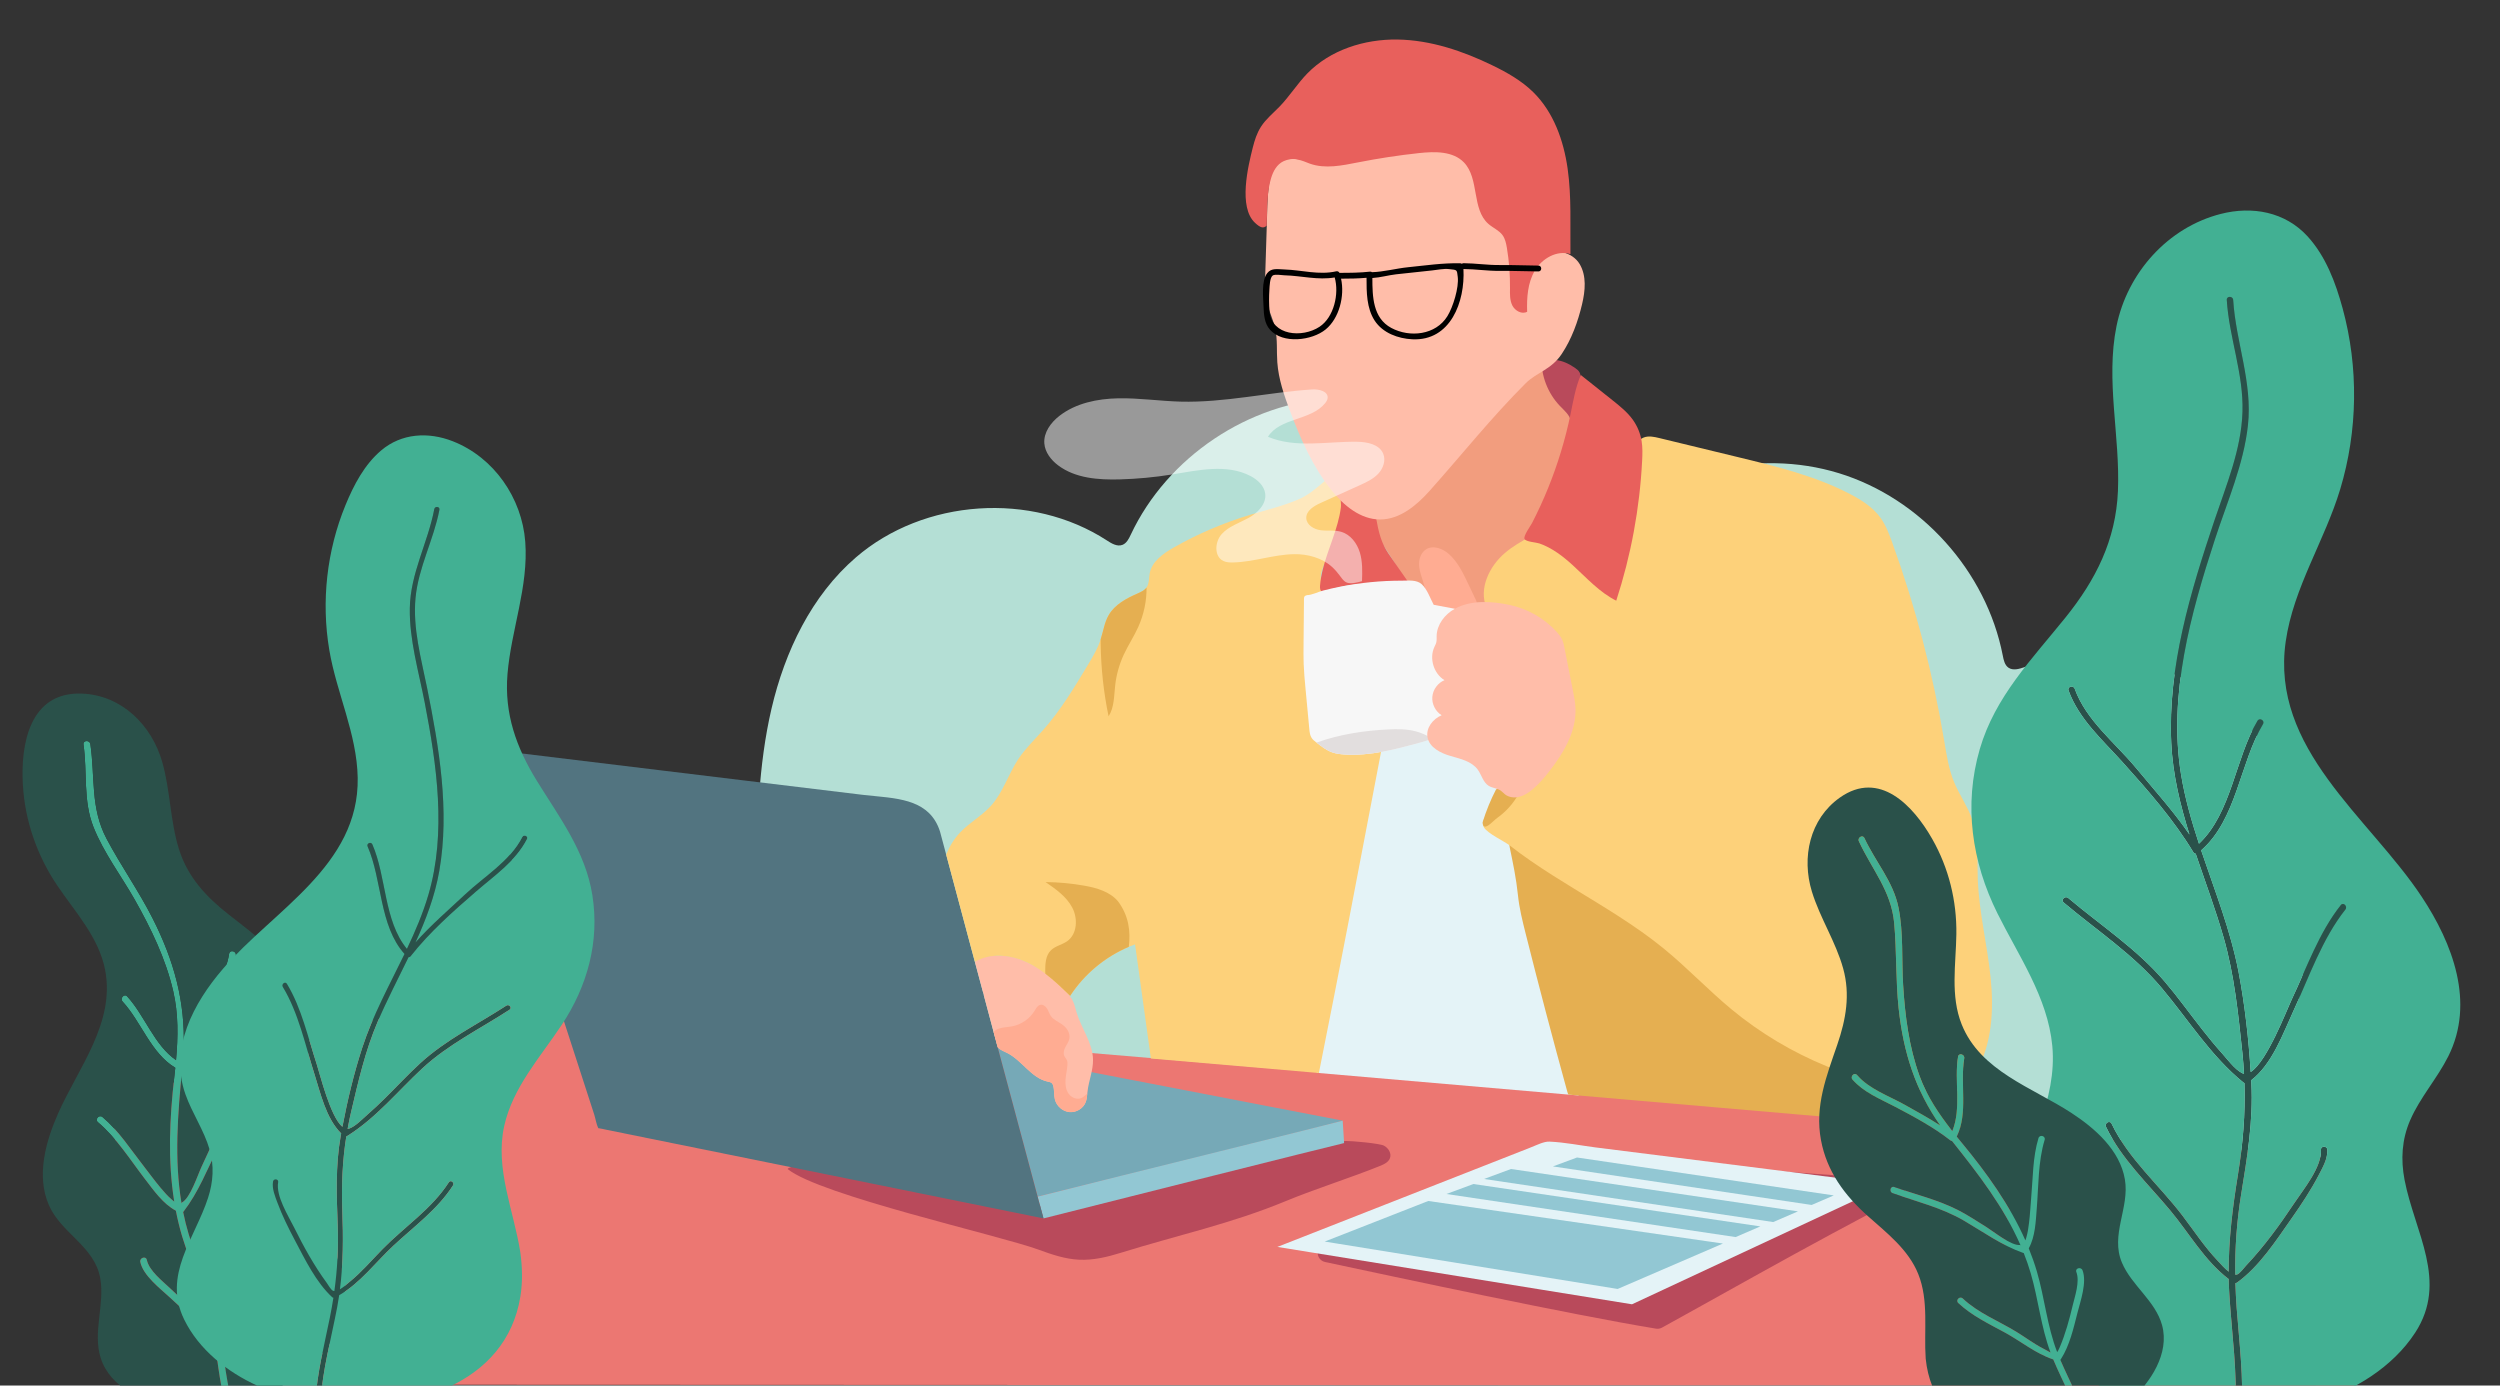 <?xml version="1.0" encoding="UTF-8"?> <!-- Generator: Adobe Illustrator 24.0.0, SVG Export Plug-In . SVG Version: 6.00 Build 0) --> <svg xmlns="http://www.w3.org/2000/svg" xmlns:xlink="http://www.w3.org/1999/xlink" x="0px" y="0px" viewBox="0 0 532.768 295.263" style="enable-background:new 0 0 532.768 295.263;" xml:space="preserve"><rect x="0" y="0" width="532.768" height="295.263" fill="#333333" stroke="none"/> <style type="text/css"> .st0{display:none;} .st1{display:inline;fill:#FFFFFF;} .st2{display:inline;fill:#B3D6FF;} .st3{fill:#B4DFD5;} .st4{fill:#EC7772;} .st5{fill:#76A9B7;} .st6{fill:#B94A5B;} .st7{fill:#92C7D3;} .st8{fill:#527480;} .st9{fill:#E4F3F7;} .st10{fill:#FFBDA9;} .st11{fill:#FFAC92;} .st12{fill:#E5AF51;} .st13{fill:#F29D7E;} .st14{fill:#FDD17A;} .st15{fill:#E8605C;} .st16{fill:#F7F7F7;} .st17{fill:#E2DEDE;} .st18{fill:none;} .st19{opacity:0.5;fill:#FFFFFF;} .st20{clip-path:url(#SVGID_2_);} .st21{fill:#2A514A;} .st22{fill:#42B093;} .st23{clip-path:url(#SVGID_4_);} </style> <g id="BACKGROUND" class="st0"> <rect x="-217.231" y="-204.735" class="st1" width="750" height="500"></rect> </g> <g id="Layer_4" class="st0"> <rect x="-238.327" y="-229.665" class="st2" width="793.083" height="559.312"></rect> </g> <g id="OBJECTS"> <g> <g> <path class="st3" d="M330.442,109.453c-9.399-15.686-27.805-25.516-46.069-24.604c-18.264,0.912-35.599,12.528-43.388,29.072 c-0.415,0.881-0.89,1.858-1.802,2.201c-1.113,0.419-2.299-0.3-3.296-0.949c-16.075-10.453-38.987-8.9-53.505,3.626 c-9.456,8.159-15.115,20.015-17.957,32.176c-2.841,12.162-3.101,24.757-3.347,37.244c-6.667-3.368-15.151-2.8-21.309,1.428 c-6.158,4.228-12.246,20.339-11.499,27.772c60.25,13.283,180.262,18.909,182.95,17.916c2.95-1.089,26.013-44.862,28.94-67.515 c1.16-8.98,2.323-18.048,1.488-27.064c-0.835-9.016-3.849-18.104-10.053-24.699C332.908,111.169,330.442,109.453,330.442,109.453 z"></path> <path class="st3" d="M341.201,113.355c12.971-12.89,33.231-17.887,50.708-12.507c17.477,5.38,31.42,20.905,34.897,38.858 c0.185,0.956,0.406,2.02,1.204,2.577c0.976,0.68,2.302,0.275,3.428-0.108c18.154-6.174,39.978,0.971,50.966,16.685 c7.157,10.235,9.723,23.119,9.484,35.606c-0.239,12.487-3.088,24.759-5.923,36.922c7.291-1.624,15.374,1.016,20.302,6.629 c4.928,5.613,6.863,22.728,4.309,29.747c-61.666-1.957-179.37-26.045-181.731-27.669c-2.592-1.782-14.17-49.885-11.43-72.561 c1.086-8.989,2.191-18.065,5.22-26.598c3.029-8.533,8.187-16.6,15.824-21.464C338.389,114.412,341.201,113.355,341.201,113.355z"></path> </g> <polygon class="st4" points="94.645,212.736 501.678,247.185 501.678,295.263 25.816,295.069 24.248,234.652 "></polygon> <g> <g> <g> <path class="st5" d="M232.422,228.449l-0.338,1.725c-0.099,0.505-0.197,1.021-0.258,1.521 c-0.034,0.254-0.063,0.512-0.093,0.775c-0.123,1.095-0.249,2.226-0.749,2.886c-0.346,0.457-0.759,0.67-1.299,0.67 c-1.028,0-2.242-0.796-2.768-1.823c-0.384-0.735-0.574-1.626-0.582-2.724l-0.011-1.403l-1.361-0.339 c-1.962-0.489-3.559-1.373-4.881-2.703l-0.451-0.46c-0.95-0.972-1.932-1.977-3.3-2.758c-0.177-0.101-0.352-0.194-0.525-0.286 c-0.186-0.099-0.368-0.195-0.543-0.3l-3.13-1.859c2.581,9.635,5.162,19.27,7.735,28.905c0.424,1.577,0.844,3.158,1.267,4.737 c0,0,63.964-15.744,65.004-16.19l0.003-0.001L232.422,228.449z"></path> <path class="st6" d="M221.292,266.301c2.808,1.032,5.686,2.013,8.674,2.154c3.008,0.142,5.991-0.574,8.866-1.469 c12.175-3.787,23.481-6.177,35.235-11.048c6.262-2.595,13.839-4.957,20.119-7.507c0.829-0.337,1.724-0.79,2.03-1.632 c0.366-1.008-0.334-2.155-1.286-2.651s-6.957-1.024-8.029-0.994c-8.633,0.246-12.268,2.5-20.701,4.364 c-9.593,2.121-19.146,4.424-28.651,6.909c-4.219,1.103-8.479,2.249-12.839,2.352c-5.116,0.121-10.099-1.175-15.076-2.171 c-3.198-0.64-39.454-8.392-41.798-5.488C174.67,254.71,213.055,263.274,221.292,266.301z"></path> <path class="st7" d="M286.437,243.598c-1.111,0.199-61.24,15.333-64.058,16.054c-0.29-1.078-0.955-3.56-1.245-4.638 c19.306-4.874,63.056-15.621,65.004-16.19C286.215,239.744,286.437,243.515,286.437,243.598z"></path> <path class="st8" d="M222.378,259.652c-13.943-2.835-27.886-5.662-41.829-8.488c-5.612-1.136-11.232-2.271-16.844-3.415 c-2.86-0.58-5.728-1.161-8.588-1.741c-3.697-0.746-7.394-1.5-11.091-2.246c-2.412-0.489-4.824-0.978-7.237-1.467 c-2.528-0.514-5.057-1.028-7.585-1.542c-0.506-0.1-1.028-0.24-1.534-0.307c-0.066-0.008-0.124-0.016-0.174-0.025 c-0.414-0.846-0.589-2.056-0.854-2.876c-1.277-3.938-2.553-7.875-3.83-11.813c-3.233-9.981-6.466-19.953-9.707-29.933 c-3.929-12.144-7.875-24.288-11.804-36.432c13.222,1.608,26.444,3.208,39.665,4.816c6.142,0.746,12.293,1.492,18.436,2.238 c8.19,0.995,16.372,1.981,24.562,2.976c1.252,0.149,2.561,0.257,3.88,0.398c1.616,0.166,3.233,0.365,4.758,0.746 c2.727,0.663,5.156,1.882,6.69,4.385c0.414,0.671,0.763,1.434,1.036,2.304c0.356,1.335,0.713,2.661,1.069,3.996 c0.1,0.381,0.199,0.754,0.298,1.136c1.981,7.411,3.971,14.813,5.944,22.216c0.597,2.222,1.194,4.435,1.782,6.648 c0.133,0.431,0.24,0.638,0.24,0.904c0.705,2.628,1.401,5.256,2.106,7.883c2.702,10.088,5.405,20.177,8.099,30.265 c0.522,1.94,1.036,3.888,1.558,5.828C221.74,257.29,222.055,258.467,222.378,259.652z"></path> </g> <g> <path class="st6" d="M404.843,255.302c-17.183,8.737-45.762,25.009-50.665,27.629c-0.396,0.212-0.839,0.287-1.281,0.214 c-18.427-3.028-55.224-10.943-70.486-14.197c-1.993-0.425-2.192-3.193-0.283-3.906c15.822-5.909,31.843-10.941,47.601-17.129 c1.558-0.613,3.051-1.393,4.244-1.335c2.768,0.12,50.702,3.293,70.116,4.88C406.137,251.625,406.674,254.371,404.843,255.302z"></path> <g> <g> <path class="st9" d="M402.548,252.407c-15.966,7.452-31.939,14.905-47.913,22.357c-2.288,1.061-4.568,2.13-6.847,3.191 c-22.697-3.672-45.393-7.344-68.082-11.017c-2.504-0.406-4.999-0.804-7.494-1.21c17.922-7.038,35.836-14.067,53.758-21.105 c1.558-0.613,3.05-1.393,4.244-1.335c3.258,0.141,6.574,0.821,9.798,1.235c12.592,1.583,25.184,3.175,37.775,4.758 C386.044,250.326,394.3,251.371,402.548,252.407z"></path> </g> <g> <g> <polygon class="st7" points="344.731,274.688 282.3,264.585 304.366,255.939 367.17,265.006 "></polygon> </g> <g> <polygon class="st7" points="369.874,263.629 308.244,254.449 313.987,252.323 375.146,261.354 "></polygon> </g> <g> <polygon class="st7" points="377.888,260.428 316.258,251.248 322.002,249.122 383.16,258.153 "></polygon> </g> <g> <polygon class="st7" points="386.075,256.786 330.933,248.573 336.072,246.671 390.792,254.751 "></polygon> </g> </g> </g> </g> </g> <g> <g> <g> <path class="st10" d="M232.93,225.812c0.045,2.307-0.914,4.505-1.176,6.794c-0.018,0.145-0.027,0.29-0.045,0.434 c-0.054,0.615-0.109,1.23-0.326,1.8c-0.507,1.366-2.009,2.289-3.465,2.153c-1.456-0.127-2.759-1.267-3.112-2.687 c-0.244-0.959-0.09-1.981-0.362-2.931c-0.054-0.19-0.136-0.38-0.271-0.525c-0.235-0.235-0.588-0.29-0.905-0.353 c-3.483-0.742-5.455-4.514-8.64-6.107c-0.579-0.29-1.212-0.516-1.71-0.932c-0.109-0.1-0.217-0.199-0.308-0.308 c-0.28-1.049-0.561-2.09-0.841-3.139c-0.009-0.036-0.018-0.081-0.036-0.118c-0.688-2.596-1.375-5.175-2.072-7.762 c0-0.271-0.109-0.479-0.235-0.905c-0.561-2.072-1.122-4.153-1.665-6.224c0.054-0.081,0.136-0.163,0.244-0.244 c2.054-1.466,6.451-1.267,8.622-0.57c3.664,1.176,6.993,3.528,9.762,6.215c0.941,0.923,1.828,1.936,2.352,3.157 c0.308,0.724,0.47,1.511,0.706,2.271C230.487,219.216,232.867,222.265,232.93,225.812z"></path> <path class="st11" d="M231.709,233.04c-0.054,0.615-0.109,1.23-0.326,1.8c-0.507,1.366-2.009,2.289-3.465,2.153 c-1.456-0.127-2.759-1.267-3.112-2.687c-0.244-0.959-0.09-1.981-0.362-2.931c-0.054-0.19-0.136-0.38-0.271-0.525 c-0.235-0.235-0.588-0.29-0.905-0.353c-3.483-0.742-5.455-4.514-8.64-6.107c-0.579-0.29-1.212-0.516-1.71-0.932 c-0.109-0.1-0.217-0.199-0.308-0.308c-0.28-1.049-0.561-2.09-0.841-3.139c-0.009-0.036-0.018-0.081-0.036-0.118 c0.326-0.317,0.733-0.561,1.221-0.715c0.887-0.29,1.846-0.29,2.768-0.461c1.972-0.389,3.754-1.638,4.786-3.356 c0.299-0.498,0.606-1.086,1.176-1.221c0.579-0.136,1.149,0.308,1.466,0.823c0.308,0.507,0.47,1.104,0.814,1.592 c0.606,0.841,1.656,1.221,2.488,1.837c0.941,0.679,1.656,1.818,1.438,2.958c-0.118,0.633-0.516,1.185-0.823,1.755 c-0.308,0.579-0.525,1.267-0.28,1.873c0.154,0.362,0.461,0.651,0.606,1.022c0.109,0.299,0.109,0.633,0.082,0.95 c-0.072,1.059-0.335,2.09-0.407,3.148c-0.072,1.059,0.063,2.18,0.697,3.031c0.633,0.85,1.864,1.312,2.795,0.814 C230.994,233.719,231.311,233.33,231.709,233.04z"></path> </g> <path class="st9" d="M280.601,228.625c1.194-6.93,2.407-13.86,3.61-20.79c0.552-3.203,1.113-6.396,1.665-9.599 c1.466-8.441,2.931-16.882,4.406-25.323c0.479-2.759,0.95-5.528,1.638-8.251c0.443-1.764,0.787-4.569,2.117-5.89 c0.199-0.199,0.425-0.389,0.66-0.543c3.32-2.388,9.825-1.927,13.417-1.909c0.669,0.009,1.357,0.018,1.99,0.235 c0.832,0.28,1.511,0.905,2.126,1.538c2.732,2.786,4.894,6.071,7.039,9.327c0.832,1.276,1.683,2.569,2.117,4.026 c0.461,1.52,0.452,3.121,0.688,4.686c0.09,0.615,0.226,1.23,0.389,1.837c0.163,0.66,0.362,1.321,0.561,1.981 c1.565,5.202,3.338,10.35,5.302,15.416c1.312,3.393,2.723,6.758,3.583,10.296c0.489,1.963,0.796,3.963,1.104,5.962 c1.131,7.274,2.271,14.548,3.402,21.831l-2.189-0.19h-0.009l-53.151-4.596L280.601,228.625z"></path> <path class="st12" d="M336.412,233.456l82.726,7.156c0.018,0,0.045-0.009,0.063-0.009c-0.66-3.99-0.588-8.097,0.19-12.069 c-5.419,0.371-9.653-4.27-13.941-7.6c-5.428-4.207-11.987-6.686-17.75-10.413c-6.441-4.18-11.806-9.87-18.23-14.086 c-5.066-3.32-10.703-5.654-15.995-8.604c-6.152-3.429-11.879-7.708-18.474-10.16c-2.379-0.878-4.885-1.52-7.419-1.375 c-1.746,0.09-3.954,0.543-5.121,1.674c-0.633,0.624-0.968,1.457-0.742,2.551c0.715,3.474,1.393,6.641,1.764,10.232 c0.28,2.777,0.959,5.483,1.638,8.188c2.814,11.2,5.754,22.364,8.821,33.492c0.072,0.28,0.163,0.57,0.271,0.832h0.009 L336.412,233.456z"></path> <path class="st6" d="M331.409,76.711c1.525,0.117,2.954,0.809,4.215,1.675c0.389,0.267,0.777,0.565,0.999,0.98 c0.237,0.443,0.256,0.967,0.26,1.47c0.017,1.851-0.095,3.735-0.724,5.476c-0.629,1.741-1.836,3.34-3.525,4.097 c-0.296,0.133-0.614,0.241-0.939,0.226c-0.529-0.023-0.99-0.363-1.373-0.729c-1.492-1.426-2.327-3.43-2.696-5.461 C326.991,80.935,326.506,76.334,331.409,76.711z"></path> <path class="st13" d="M302.933,128.701c1.329,1.838,3.29,3.147,5.235,4.315c1.944,1.168,4.616,1.436,6.393,0.028 c3.684-2.92,1.629-8.461,4.393-12.263c1.233-1.695,2.344-3.443,4.162-4.484c4.039-2.314,6.851-6.367,8.55-10.701 c1.698-4.334,2.396-8.984,3.081-13.588c0.114-0.764,0.227-1.551,0.045-2.302c-0.316-1.305-1.434-2.226-2.363-3.195 c-2.596-2.708-4.042-6.485-3.919-10.234c-1.746-0.354-3.363,0.921-4.682,2.12c-6.637,6.033-13.067,12.293-19.275,18.765 c-3.065,3.196-6.076,6.446-9.05,9.727c-2.695,2.973-3.642,4.816-1.274,8.394C297.136,119.672,299.848,124.434,302.933,128.701z "></path> <path class="st14" d="M299.833,131.252c-1.049,5.519-2.099,11.037-3.157,16.556c-0.66,3.474-1.321,6.948-1.981,10.422 c-0.353,1.837-0.697,3.673-1.049,5.501c-4.125,21.659-8.251,43.326-12.584,64.94l-0.461-0.045l-35.338-3.049 c-1.122-8.115-2.244-16.221-3.374-24.327c-0.452,0.163-0.896,0.335-1.33,0.525c-5.075,2.153-9.49,5.826-12.503,10.449 c-1.692-1.638-3.402-3.293-5.283-4.723c-1.113-0.832-2.271-1.601-3.528-2.226c-3.365-1.683-7.482-2.271-10.865-0.642 c-0.208,0.1-0.416,0.208-0.633,0.317c-0.036-0.127-0.063-0.244-0.1-0.371c-1.981-7.4-3.963-14.81-5.944-22.22 c-0.018-0.081-0.045-0.154-0.063-0.235c0.697-1.737,1.665-3.347,2.958-4.714c1.999-2.117,4.659-3.546,6.613-5.718 c2.56-2.859,3.673-6.722,5.799-9.925c1.502-2.271,3.501-4.162,5.301-6.206c3.755-4.243,6.686-9.128,9.599-13.987 c0.986-1.647,1.981-3.311,2.588-5.13c0.018-0.063,0.036-0.118,0.054-0.181c0.57-1.737,0.805-3.61,1.719-5.184 c1.312-2.253,3.764-3.565,6.152-4.605c0.706-0.317,1.457-0.642,1.9-1.267c0.009-0.009,0.009-0.018,0.018-0.027 c0.597-0.869,0.47-2.017,0.679-3.049c0.489-2.506,2.85-4.162,5.066-5.428c5.175-2.949,10.694-5.302,16.393-7.011 c3.474-1.031,7.021-1.882,10.35-3.32c3.329-1.429,5.392-4.261,8.296-5.844c3.755,5.338-0.19,14.068-2.633,19.144 c-0.525,1.104-1.077,2.262-1.031,3.492c0.136,3.185,4.071,4.75,7.256,4.605c3.184-0.154,6.523-1.194,9.472,0.009 c0.669,0.28,1.33,0.706,1.619,1.366C300.095,129.795,299.969,130.555,299.833,131.252z"></path> <path class="st15" d="M281.304,124.86c-0.039,0.494,0.033,1.128,0.507,1.275c0.26,0.081,0.537-0.032,0.788-0.136 c3.386-1.397,7.134-1.563,10.794-1.711c2.234-0.09,4.467-0.18,6.701-0.27c-1.127-1.616-2.254-3.233-3.381-4.849 c-0.6-0.861-1.202-1.725-1.681-2.659c-1.304-2.545-1.622-5.459-2.168-8.266c-0.075-0.388-0.16-0.785-0.376-1.116 c-0.23-0.351-0.587-0.594-0.935-0.828c-1.134-0.762-4.788-3.183-5.722-1.417c-0.325,0.615,0.014,2.424-0.076,3.186 c-0.135,1.143-0.385,2.27-0.686,3.38C283.858,115.926,281.673,120.179,281.304,124.86z"></path> <path class="st14" d="M354.652,202.225c4.951,4.056,9.362,8.734,14.288,12.821c12.262,10.174,27.69,16.477,43.568,17.798 c1.561,0.13,3.189,0.203,4.637-0.395c1.669-0.689,2.871-2.18,3.798-3.73c3.609-6.039,3.991-13.482,3.263-20.48 s-2.465-13.887-2.73-20.918c-0.162-4.296,0.21-8.724-1.215-12.78c-0.967-2.751-2.711-5.165-3.826-7.859 c-1.16-2.803-1.612-5.837-2.112-8.829c-2.406-14.407-6.13-28.593-11.109-42.325c-0.66-1.819-1.354-3.655-2.492-5.22 c-1.618-2.226-4.017-3.749-6.457-5.021c-7.422-3.869-15.65-5.875-23.785-7.846c-5.622-1.362-11.245-2.725-16.867-4.087 c-1.096-0.266-2.274-0.527-3.324-0.117c-1.24,0.484-1.95,1.755-2.619,2.905c-3.701,6.357-9.154,11.682-15.598,15.231 c-3.835,2.112-8.057,3.64-11.383,6.487s-5.596,7.593-3.917,11.637c1.157,2.787,3.847,4.559,6.036,6.636 c4.404,4.177,7.052,10.15,7.192,16.219c0.139,6.068-2.232,12.157-6.439,16.532c-1.651,1.717-8.875,4.629-7.356,7.389 c0.733,1.333,4.355,2.986,5.541,3.912c1.449,1.132,2.938,2.214,4.45,3.26c6.047,4.185,12.472,7.779,18.65,11.759 C348.226,197.383,351.539,199.675,354.652,202.225z"></path> <path class="st12" d="M318.86,168.144c-1.174,2.264-2.146,4.634-2.899,7.071c0.08,2.32,2.198-0.269,3.111-0.916 c1.853-1.314,3.409-3.045,4.517-5.028c0.273-0.489,0.519-1.1,0.238-1.584c-0.178-0.306-0.524-0.471-0.864-0.573 c-1.415-0.423-3.053,0.026-4.054,1.112"></path> <path class="st15" d="M335.19,120.474c2.945,2.692,5.673,5.752,9.242,7.536c3.147-9.652,5.009-19.722,5.521-29.861 c0.07-1.384,0.114-2.78-0.108-4.148c-0.261-1.611-0.895-3.161-1.837-4.494c-1.171-1.656-2.78-2.943-4.367-4.207 c-2.252-1.794-4.504-3.587-6.757-5.381c-1.155,2.674-1.618,5.585-2.21,8.437c-1.111,5.353-2.71,10.604-4.765,15.669 c-1.028,2.533-2.17,5.019-3.422,7.449c-0.308,0.597-1.896,2.744-1.598,3.381c0.287,0.614,2.51,0.73,3.147,0.951 C330.749,116.746,333.093,118.558,335.19,120.474z"></path> <g> <path class="st11" d="M303.069,123.282c-0.368-1.073-0.699-2.186-0.651-3.319c0.048-1.133,0.54-2.304,1.503-2.904 c1.529-0.952,3.579-0.142,4.914,1.068c1.834,1.662,2.942,3.959,4.004,6.195c0.57,1.198,1.139,2.396,1.709,3.594 c0.124,0.26,0.248,0.567,0.12,0.825c-0.122,0.247-0.42,0.339-0.687,0.407c-1.033,0.263-2.066,0.526-3.098,0.789 c-1.813,0.461-3.665,0.148-5.209-0.831C304.186,128.162,303.61,124.862,303.069,123.282z"></path> <path class="st16" d="M309.09,135.83c0.579,3.592,0.868,7.229,0.85,10.865c-0.009,1.927-0.109,3.881-0.688,5.727 c-0.57,1.837-1.674,3.574-3.32,4.578c-0.226,0.136-0.461,0.262-0.697,0.371c-0.823,0.389-1.71,0.633-2.587,0.878 c-5.274,1.438-10.676,2.895-16.131,2.542c-0.859-0.054-1.737-0.163-2.551-0.434c-1.267-0.434-2.361-1.276-3.411-2.108 c-0.045-0.036-0.081-0.063-0.127-0.1c-0.335-0.262-0.679-0.534-0.914-0.896c-0.353-0.543-0.425-1.221-0.489-1.873 c-0.271-2.922-0.552-5.844-0.823-8.767c-0.163-1.701-0.317-3.402-0.38-5.103c-0.054-1.366-0.036-2.732-0.027-4.098 c0.027-3.257,0.063-6.514,0.09-9.78c0-0.172,0.009-0.353,0.1-0.498c0.118-0.172,0.335-0.244,0.534-0.308 c1.049,0,2.47-0.733,3.51-0.995c1.185-0.308,2.37-0.57,3.565-0.805c4.334-0.859,8.758-1.294,13.172-1.285 c1.348,0,3.121-0.235,4.207,0.751c1.167,1.068,1.828,3.031,2.56,4.397c1.366,0.271,3.13,0.579,4.496,0.841 c0.371,1.312-0.941,2.578-1.104,3.935C308.846,134.382,308.973,135.115,309.09,135.83z"></path> <path class="st17" d="M305.236,157.371c-0.823,0.389-1.71,0.633-2.587,0.878c-5.274,1.438-10.676,2.895-16.131,2.542 c-0.859-0.054-1.737-0.163-2.551-0.434c-1.267-0.434-2.361-1.276-3.411-2.108c4.903-1.755,10.133-2.56,15.344-2.805 c1.918-0.09,3.872-0.1,5.736,0.389C302.902,156.158,304.087,156.719,305.236,157.371z"></path> <path class="st10" d="M310.028,129.735c-2.137,1.181-3.832,3.381-3.872,5.822c-0.007,0.434,0.037,0.876-0.062,1.299 c-0.088,0.379-0.285,0.722-0.444,1.077c-1.089,2.442-0.104,5.619,2.174,7.017c-1.424,0.591-2.462,2.018-2.586,3.555 c-0.124,1.537,0.673,3.112,1.985,3.922c-1.863,0.769-3.39,2.724-3.01,4.704c0.417,2.175,2.765,3.355,4.892,3.971 c2.127,0.617,4.518,1.126,5.818,2.919c0.822,1.133,1.133,2.703,2.321,3.443c0.791,0.492,1.821,0.5,2.585,1.034 c0.326,0.228,0.583,0.54,0.896,0.786c0.823,0.649,1.971,0.781,2.99,0.537c1.019-0.244,1.927-0.825,2.742-1.484 c1.398-1.133,2.573-2.516,3.683-3.933c3.068-3.914,5.818-8.513,5.606-13.482c-0.054-1.266-0.301-2.514-0.547-3.757 c-0.6-3.026-1.2-6.053-1.8-9.079c-0.121-0.61-0.244-1.226-0.503-1.791c-0.277-0.606-0.701-1.132-1.147-1.627 c-2.639-2.928-6.241-4.948-10.091-5.764C317.917,128.11,313.48,127.827,310.028,129.735z"></path> </g> <path class="st10" d="M269.984,47.306c-0.114,3.608-0.227,7.216-0.341,10.824c-0.067,2.13-0.132,4.29,0.36,6.364 c0.447,1.886,1.342,3.647,1.757,5.54c0.513,2.342,0.271,4.776,0.443,7.167c0.257,3.579,1.437,7.021,2.702,10.378 c2.25,5.969,4.852,11.901,8.833,16.884c2.61,3.267,6.203,6.248,10.384,6.242c4.196-0.005,7.767-2.995,10.56-6.126 c6.79-7.611,13.157-15.612,20.44-22.89c2.369-2.367,5.447-2.865,7.714-6.286c2.109-3.185,3.429-6.847,4.313-10.564 c0.682-2.867,0.992-6.073-0.53-8.596c-1.522-2.523-5.522-3.617-7.457-1.395c-0.214,0.246-0.398,0.523-0.651,0.728 c-0.822,0.664-2.122,0.32-2.844-0.451c-0.722-0.772-1.014-1.838-1.294-2.857c-1.492-5.433-3.32-10.773-5.469-15.981 c-2.167-5.252-4.88-10.627-9.633-13.741c-5.538-3.628-13.388-3.268-18.57,0.852c-2.552,2.029-4.512,4.864-7.451,6.273 c-2.936,1.408-8.343,1.197-10.49,3.691C269.877,36.711,270.113,43.193,269.984,47.306z"></path> <path class="st12" d="M244.341,125.181c0.027,2.886-0.579,5.772-1.755,8.396c-0.914,2.045-2.171,3.917-3.112,5.953 c-0.959,2.081-1.583,4.315-1.827,6.595c-0.253,2.235-0.181,4.632-1.402,6.523c-1.049-5.048-1.61-10.205-1.683-15.362 c-0.009-0.335-0.009-0.679-0.009-1.022c0.57-1.737,0.805-3.61,1.719-5.184c1.312-2.253,3.764-3.565,6.152-4.605 c0.706-0.317,1.457-0.642,1.9-1.267C244.332,125.199,244.332,125.19,244.341,125.181z"></path> <path class="st12" d="M240.559,201.774c-5.075,2.153-9.49,5.826-12.503,10.449c-1.692-1.638-3.402-3.293-5.283-4.723 c-0.018-0.181-0.027-0.371-0.027-0.552c-0.009-1.565,0.081-3.293,1.176-4.397c0.941-0.959,2.397-1.194,3.501-1.972 c2.153-1.529,2.316-4.84,1.077-7.174c-1.239-2.343-3.501-3.926-5.682-5.428c2.768,0.027,5.537,0.28,8.269,0.769 c2.651,0.47,5.437,1.276,7.165,3.329C240.559,195.16,240.957,198.444,240.559,201.774z"></path> <line class="st18" x1="281.063" y1="228.67" x2="280.601" y2="228.625"></line> <path class="st15" d="M334.675,54.153c-2.877-0.905-6.062,0.923-7.59,3.519c-1.529,2.597-1.737,5.754-1.638,8.767 c-1.113,0.606-2.569-0.19-3.148-1.321c-0.57-1.131-0.525-2.461-0.507-3.727c0.027-2.868-0.19-5.736-0.66-8.559 c-0.163-0.959-0.362-1.945-0.932-2.723c-0.76-1.04-2.045-1.547-3.013-2.397c-3.592-3.157-1.891-9.635-5.202-13.091 c-2.343-2.434-6.206-2.361-9.572-1.999c-4.361,0.47-8.694,1.131-13.001,1.981c-3.402,0.669-7.002,1.438-10.268,0.271 c-0.85-0.308-1.746-0.742-2.624-0.859c-0.905-0.335-2.226-0.018-2.976,0.335c-1.457,0.679-2.235,2.18-2.669,3.637 c-0.679,2.28-0.769,4.668-0.85,7.03c-0.036,0.941-0.033,2.001-0.066,3.061c-0.715,0.669-1.373,0.468-2.522-0.609 c-3.555-3.329-1.484-11.978-0.452-16.049c0.389-1.538,0.878-3.085,1.746-4.424c1.068-1.665,2.651-2.922,4.026-4.352 c2.09-2.189,3.709-4.786,5.808-6.957c4.922-5.066,12.214-7.373,19.27-7.265c7.057,0.118,13.914,2.443,20.256,5.528 c3.112,1.511,6.161,3.248,8.631,5.663c4.343,4.252,6.505,10.314,7.355,16.33C334.929,41.958,334.594,48.073,334.675,54.153z"></path> <path d="M327.844,56.602c-2.747-0.018-5.493-0.151-8.24-0.12c-2.599,0.029-5.124-0.376-7.705-0.394 c-0.155-0.001-0.271,0.054-0.366,0.129c-0.092-0.061-0.197-0.106-0.325-0.109c-3.741-0.093-7.426,0.47-11.14,0.84 c-2.458,0.245-5.205,0.991-7.697,1.057c-0.097-0.084-0.227-0.136-0.403-0.116c-2.166,0.244-4.345,0.256-6.522,0.257 c-0.12-0.233-0.36-0.403-0.687-0.328c-3.681,0.845-7.316-0.273-11.015-0.391c-1.489-0.047-2.788-0.364-3.678,0.772 c-1.318,1.683-0.857,5.236-0.793,7.176c0.056,1.697,0.186,3.547,1.365,4.884c2.738,3.106,8.963,2.325,11.867-0.053 c2.89-2.367,4.093-7.127,3.282-10.818c1.813-0.002,3.625-0.029,5.431-0.19c-0.002,3.074,0.005,6.467,1.727,9.119 c1.718,2.646,4.989,3.842,8.03,3.989c8.152,0.393,11.267-7.999,10.894-14.98c0.011,0.001,0.019,0.006,0.03,0.006 c2.577,0.018,5.104,0.423,7.705,0.394c2.747-0.03,5.493,0.103,8.24,0.12C328.644,57.851,328.645,56.607,327.844,56.602z M281.201,69.638c-3.672,2.423-10.154,1.906-10.643-3.223c-0.145-1.518-0.141-3.198-0.039-4.716 c0.047-0.7,0.079-2.508,0.699-2.981c0.439-0.335,2.046-0.06,2.524-0.048c3.615,0.095,7.107,1.076,10.692,0.457 C285.417,62.6,284.278,67.607,281.201,69.638z M308.444,67.39c-2.479,4.011-7.992,4.617-11.953,2.493 c-3.929-2.106-4.026-6.69-4.03-10.639c1.657-0.091,3.402-0.597,5.048-0.786c2.554-0.293,5.115-0.56,7.672-0.826 c1.154-0.12,2.458-0.417,3.605-0.289c1.78,0.199,1.681,0.069,1.871,1.673C310.925,61.277,309.673,65.401,308.444,67.39z"></path> </g> <g> <path class="st19" d="M275.777,118.096c-4.381,0.077-8.627,1.671-13.008,1.769c-0.703,0.016-1.43-0.013-2.064-0.316 c-2.009-0.962-1.836-4.09-0.342-5.742c1.494-1.652,3.738-2.35,5.692-3.421c1.953-1.07,3.841-2.961,3.571-5.172 c-0.206-1.688-1.627-2.98-3.134-3.769c-5.053-2.644-11.149-1.231-16.779-0.323c-3.655,0.589-7.349,0.937-11.05,1.04 c-4.593,0.128-9.513-0.228-13.179-2.999c-1.513-1.144-2.788-2.786-2.93-4.677c-0.173-2.315,1.379-4.435,3.213-5.859 c3.502-2.72,8.093-3.654,12.526-3.741c4.433-0.087,8.847,0.586,13.28,0.705c9.396,0.252,18.674-1.987,28.054-2.596 c1.432-0.093,3.421,0.383,3.301,1.813c-0.035,0.414-0.269,0.784-0.529,1.108c-3.011,3.738-9.654,3.088-12.185,7.167 c5.881,2.483,12.577,0.972,18.96,1.06c2.173,0.03,4.755,0.534,5.596,2.538c0.606,1.443-0.006,3.166-1.084,4.301 c-1.078,1.134-2.542,1.806-3.968,2.451c-2.762,1.25-5.523,2.5-8.285,3.75c-1.44,0.651-3.114,1.659-3.055,3.238 c0.054,1.459,1.637,2.392,3.085,2.578c1.448,0.187,2.953-0.078,4.354,0.331c1.977,0.577,3.375,2.426,3.975,4.396 c0.6,1.97,0.534,4.073,0.462,6.131c-4.491,1.252-3.47-0.344-6.376-3.03C281.766,118.873,278.598,118.041,275.777,118.096z"></path> </g> </g> </g> <g> <g> <defs> <rect id="SVGID_1_" x="342.824" y="41.059" width="188.078" height="254.204"></rect> </defs> <clipPath id="SVGID_2_"> <use xlink:href="#SVGID_1_" style="overflow:visible;"></use> </clipPath> <g class="st20"> <g> <path class="st21" d="M477.685,301.124c0.483-7.467-0.467-14.921-1.029-22.357c-0.136-1.796-0.222-3.572-0.273-5.337 c0.116-0.004,0.232-0.028,0.316-0.088c4.745-3.389,8.367-9.004,11.668-13.711c2.058-2.934,4.063-5.948,5.725-9.128 c0.847-1.62,1.99-3.591,1.891-5.481c-0.046-0.874-1.411-0.879-1.365,0c0.195,3.707-3.752,8.462-5.672,11.351 c-3.106,4.672-6.464,9.3-10.327,13.38c-0.433,0.457-1.285,1.679-1.909,1.865c-0.116,0.034-0.237,0.04-0.361,0.034 c-0.069-5.695,0.317-11.299,1.25-17.063c1.276-7.88,2.604-15.685,2.184-23.702c-0.012-0.224-0.027-0.451-0.04-0.676 c4.468-3.438,6.715-9.809,8.973-14.701c3.322-7.198,6.15-15.43,11.101-21.674c0.54-0.681-0.419-1.653-0.965-0.965 c-4.673,5.893-7.268,13.377-10.467,20.123c-1.097,2.314-5.251,13.243-8.746,15.459c-0.449-7.111-1.253-14.406-2.591-21.355 c-1.713-8.893-5.083-17.323-7.967-25.886c7.567-6.577,8.257-18.636,13.185-26.907c0.451-0.756-0.729-1.443-1.178-0.689 c-4.771,8.009-5.493,19.614-12.472,26.188c-1.599-4.855-3.009-9.762-3.832-14.832c-2.734-16.831,2.07-34.228,7.263-50.124 c2.591-7.929,6.101-15.882,7.01-24.238c0.995-9.148-2.576-17.669-3.147-26.692c-0.055-0.872-1.42-0.878-1.365,0 c0.508,8.032,3.6,15.735,3.351,23.833c-0.247,8.028-3.446,15.615-5.969,23.128c-5.087,15.148-9.985,31.296-9.212,47.468 c0.321,6.726,1.897,13.161,3.883,19.502c-3.438-4.999-7.54-9.537-11.407-14.199c-4.471-5.39-10.61-10.107-13.053-16.868 c-0.296-0.82-1.616-0.466-1.316,0.363c2.209,6.113,7.266,10.558,11.51,15.271c5.369,5.963,10.944,12.303,15.081,19.189 c0.126,0.209,0.312,0.309,0.511,0.323c2.008,5.958,4.226,11.867,5.953,17.888c2.305,8.039,3.12,16.339,4.002,24.631 c0.156,1.469,0.259,2.922,0.339,4.37c-0.143-0.026-0.286-0.066-0.424-0.137c-1.609-0.824-3.162-2.99-4.361-4.321 c-1.406-1.56-2.732-3.191-4.031-4.84c-2.698-3.425-5.237-6.985-8.065-10.307c-5.922-6.959-13.648-11.984-20.58-17.837 c-0.667-0.563-1.637,0.397-0.965,0.965c7.079,5.977,14.942,11.102,20.934,18.262c5.691,6.801,10.418,14.439,17.366,20.092 c0.067,0.054,0.143,0.097,0.222,0.131c0.208,6.56-0.329,12.978-1.408,19.61c-1.13,6.947-1.965,13.651-1.954,20.575 c-0.883-0.674-1.751-1.706-2.297-2.276c-2.833-2.963-5.077-6.416-7.554-9.667c-5.009-6.575-11.491-12.049-15.113-19.614 c-0.379-0.792-1.556-0.1-1.178,0.689c3.277,6.843,8.875,12.031,13.664,17.783c4.127,4.957,7.307,10.708,12.48,14.656 c0.022,1.071,0.066,2.147,0.133,3.232c0.521,8.424,1.782,16.859,1.235,25.312c-0.006,0.1,0.01,0.185,0.037,0.262 c-0.68,0.007,1.557-0.032,1.264-0.023C477.652,301.291,477.679,301.215,477.685,301.124z"></path> <path class="st22" d="M521.757,225.094c5.732-11.449,0.908-24.061-5.674-33.995c-11.261-16.997-32.285-31.458-28.975-54.426 c1.654-11.48,8.303-21.447,11.611-32.427c3.751-12.451,3.937-25.943,0.523-38.492c-1.493-5.49-3.599-11.15-7.505-15.409 c-4.777-5.208-11.75-6.468-18.444-4.766c-11.324,2.879-19.947,12.584-22.247,23.905c-2.361,11.618,0.794,23.468,0.302,35.167 c-0.44,10.465-4.71,18.909-11.179,26.947c-7.108,8.83-15.015,16.868-18.265,28.047c-3.469,11.933-1.693,24.019,3.775,35.02 c4.504,9.061,10.701,17.866,11.68,28.213c1.089,11.508-5.291,21.855-8.364,32.562c-1.009,3.788-1.607,7.668-1.46,11.597 c0.877,23.414,24.876,33.924,46.773,34.341c0.685,0.013,1.369,0.017,2.049,0.01c-0.026-0.077-0.043-0.162-0.037-0.262 c0.547-8.453-0.713-16.889-1.235-25.312c-0.067-1.085-0.111-2.161-0.133-3.232c-5.173-3.948-8.353-9.699-12.48-14.656 c-4.789-5.751-10.388-10.939-13.664-17.783c-0.378-0.789,0.799-1.481,1.178-0.689c3.623,7.566,10.104,13.039,15.113,19.614 c2.476,3.251,4.721,6.704,7.554,9.667c0.545,0.57,1.413,1.602,2.297,2.276c-0.011-6.925,0.824-13.628,1.954-20.575 c1.078-6.632,1.616-13.049,1.408-19.61c-0.079-0.034-0.156-0.077-0.222-0.131c-6.948-5.652-11.675-13.29-17.366-20.092 c-5.991-7.16-13.855-12.285-20.934-18.262c-0.672-0.568,0.298-1.528,0.965-0.965c6.932,5.853,14.658,10.878,20.58,17.837 c2.827,3.322,5.367,6.882,8.065,10.307c1.299,1.649,2.625,3.279,4.031,4.84c1.199,1.331,2.752,3.497,4.361,4.321 c0.138,0.071,0.28,0.111,0.424,0.137c-0.08-1.448-0.183-2.901-0.339-4.37c-0.882-8.292-1.696-16.591-4.002-24.631 c-1.727-6.021-3.945-11.93-5.953-17.888c-0.198-0.014-0.385-0.114-0.511-0.323c-4.136-6.886-9.711-13.226-15.081-19.189 c-4.244-4.713-9.301-9.158-11.51-15.271c-0.299-0.829,1.02-1.182,1.316-0.363c2.443,6.761,8.582,11.478,13.053,16.868 c3.867,4.662,7.969,9.2,11.407,14.199c-1.986-6.34-3.561-12.776-3.883-19.502c-0.773-16.172,4.125-32.321,9.212-47.468 c2.523-7.512,5.723-15.1,5.969-23.128c0.249-8.098-2.843-15.801-3.351-23.833c-0.056-0.878,1.309-0.872,1.365,0 c0.571,9.023,4.142,17.544,3.147,26.692c-0.909,8.356-4.419,16.309-7.01,24.238c-5.194,15.896-9.997,33.293-7.263,50.124 c0.823,5.069,2.233,9.976,3.832,14.832c6.978-6.574,7.701-18.179,12.472-26.188c0.45-0.755,1.629-0.068,1.178,0.689 c-4.927,8.272-5.618,20.33-13.185,26.907c2.885,8.563,6.254,16.993,7.967,25.886c1.339,6.949,2.142,14.244,2.591,21.355 c3.495-2.216,7.648-13.145,8.746-15.459c3.199-6.747,5.795-14.23,10.467-20.123c0.546-0.688,1.505,0.284,0.965,0.965 c-4.951,6.245-7.779,14.476-11.101,21.674c-2.258,4.892-4.505,11.264-8.973,14.701c0.012,0.225,0.028,0.452,0.04,0.676 c0.42,8.017-0.908,15.821-2.184,23.702c-0.934,5.765-1.319,11.368-1.25,17.063c0.124,0.006,0.245,0,0.361-0.034 c0.624-0.185,1.476-1.407,1.909-1.865c3.863-4.08,7.222-8.708,10.327-13.38c1.92-2.889,5.867-7.644,5.672-11.351 c-0.046-0.879,1.319-0.874,1.365,0c0.099,1.89-1.044,3.861-1.891,5.481c-1.661,3.18-3.666,6.194-5.725,9.128 c-3.302,4.707-6.923,10.322-11.668,13.711c-0.085,0.06-0.2,0.084-0.316,0.088c0.051,1.766,0.137,3.541,0.273,5.337 c0.562,7.436,1.512,14.89,1.029,22.357c-0.006,0.091-0.033,0.167-0.064,0.238c0.293-0.008,0.582-0.026,0.873-0.037 c5.318-0.215,10.413-1.025,14.895-2.409c8.286-2.558,16.494-7.533,21.303-14.907c7.138-10.946-0.124-21.445-2.259-32.575 c-0.835-4.351-0.582-8.608,1.192-12.7C515.741,233.849,519.382,229.837,521.757,225.094z"></path> </g> <g> <path class="st22" d="M439.069,289.794c0.038-0.038,0.077-0.076,0.107-0.122c1.871-2.877,2.72-6.649,3.554-9.928 c0.633-2.488,2.052-6.461,1.07-9.028c-0.311-0.812-1.631-0.46-1.316,0.363c0.787,2.058-0.313,5.155-0.793,7.182 c-0.706,2.981-1.534,6.012-2.738,8.835c-0.21,0.491-0.383,0.831-0.553,1.059c-2.15-5.558-2.656-11.477-4.322-17.171 c-0.493-1.686-1.081-3.334-1.736-4.953c1.395-2.507,1.486-5.735,1.708-8.503c0.385-4.808,0.278-9.986,1.678-14.611 c0.255-0.842-1.062-1.202-1.316-0.363c-1.231,4.064-1.17,8.42-1.546,12.622c-0.161,1.802-0.238,3.613-0.464,5.41 c-0.132,1.049-0.278,2.127-0.581,3.142c-0.064,0.207-0.128,0.414-0.192,0.62c-3.331-7.532-8.229-14.36-13.44-20.66 c-0.401-0.485-0.798-0.971-1.193-1.46c2.476-5.082,0.687-11.279,1.597-16.686c0.145-0.859-1.17-1.228-1.316-0.363 c-0.845,5.024,0.767,11.05-1.23,15.853c-2.836-3.608-5.396-7.389-6.984-11.758c-2.249-6.186-3.089-12.825-3.49-19.359 c-0.335-5.453,0.097-11.125-0.987-16.497c-1.128-5.589-4.925-9.76-7.266-14.816c-0.369-0.796-1.545-0.104-1.178,0.689 c2.794,6.033,6.904,10.568,7.525,17.458c0.543,6.019,0.303,12.08,0.943,18.103c0.996,9.381,3.579,17.489,8.865,24.999 c-2.417-1.568-4.958-2.949-7.468-4.364c-3.483-1.963-7.549-3.31-10.26-6.373c-0.583-0.659-1.546,0.309-0.965,0.965 c2.416,2.73,5.814,4.08,8.98,5.735c4.039,2.111,8.249,4.377,11.842,7.19c0.116,0.09,0.251,0.138,0.387,0.163 c5.574,7.001,11.042,14.044,14.604,22.227c-0.045-0.024-0.087-0.043-0.135-0.073c-1.864,0.19-5.581-2.855-7.148-3.829 c-2.011-1.249-3.986-2.577-6.1-3.649c-4.291-2.176-9.021-3.291-13.536-4.888c-0.83-0.293-1.186,1.025-0.363,1.316 c5.163,1.827,10.498,3.099,15.263,5.892c4.154,2.435,8.021,5.242,12.599,6.854c0.032,0.011,0.064,0.008,0.097,0.012 c0.556,1.404,1.058,2.84,1.49,4.318c1.639,5.604,2.167,11.404,4.219,16.886c-0.395-0.206-0.895-0.506-1.573-0.855 c-1.992-1.025-3.788-2.387-5.695-3.555c-3.845-2.356-8.1-3.974-11.432-7.105c-0.64-0.601-1.607,0.362-0.965,0.965 c2.895,2.721,6.454,4.402,9.91,6.283c3.486,1.897,6.554,4.488,10.336,5.746c1.973,4.718,4.687,9.755,6.289,14.62 c0.35-0.037,1.146-0.327,1.271-0.496C443.58,298.957,441.077,294.483,439.069,289.794z"></path> <path class="st21" d="M460.749,282.396c-1.438-5.203-6.46-8.408-8.542-13.3c-2.531-5.948,1.652-11.704,0.624-17.745 c-1.064-6.258-6.393-10.917-11.443-14.207c-8.264-5.384-19.343-8.879-23.331-18.82c-2.458-6.126-1.235-12.837-1.142-19.229 c0.103-7.103-1.62-14.108-5.136-20.294c-4.019-7.072-11.241-14.822-19.712-8.814c-6.439,4.566-8.16,12.787-5.937,20.024 c1.735,5.649,5.084,10.672,6.664,16.38c1.54,5.562,0.596,10.84-1.244,16.209c-2.309,6.739-4.841,13.103-3.486,20.364 c1.241,6.653,5.01,11.751,9.964,16.167c4.071,3.628,8.669,7.15,10.764,12.37c2.293,5.711,1.172,12.065,1.59,18.046 c1.777,17.192,19.621,19.905,33.47,14.783c-0.058-0.187-0.128-0.369-0.189-0.554c-1.601-4.865-4.128-9.348-6.1-14.066 c-3.782-1.258-6.85-3.849-10.336-5.746c-3.456-1.881-7.015-3.563-9.91-6.283c-0.642-0.603,0.325-1.566,0.965-0.965 c3.333,3.132,7.587,4.75,11.432,7.105c1.906,1.168,3.703,2.53,5.695,3.555c0.678,0.349,1.178,0.649,1.573,0.855 c-2.052-5.482-2.579-11.282-4.219-16.886c-0.432-1.478-0.934-2.914-1.49-4.318c-0.032-0.005-0.064-0.001-0.097-0.012 c-4.578-1.612-8.445-4.419-12.599-6.854c-4.765-2.793-10.1-4.066-15.263-5.892c-0.824-0.291-0.467-1.609,0.363-1.316 c4.515,1.597,9.245,2.713,13.536,4.888c2.114,1.072,4.089,2.4,6.1,3.649c1.567,0.973,5.284,4.019,7.148,3.829 c0.048,0.031,0.09,0.049,0.135,0.073c-3.562-8.184-9.03-15.226-14.604-22.227c-0.136-0.025-0.271-0.072-0.387-0.163 c-3.593-2.813-7.803-5.079-11.842-7.19c-3.166-1.655-6.564-3.005-8.98-5.735c-0.58-0.656,0.382-1.624,0.965-0.965 c2.711,3.063,6.777,4.41,10.26,6.373c2.51,1.415,5.051,2.796,7.468,4.364c-5.286-7.51-7.869-15.619-8.865-24.999 c-0.64-6.022-0.4-12.083-0.943-18.103c-0.622-6.89-4.731-11.424-7.525-17.458c-0.367-0.793,0.81-1.485,1.178-0.689 c2.341,5.056,6.138,9.228,7.266,14.816c1.084,5.373,0.652,11.045,0.987,16.497c0.401,6.534,1.241,13.173,3.49,19.359 c1.588,4.369,4.149,8.15,6.984,11.758c1.997-4.804,0.385-10.829,1.23-15.853c0.146-0.866,1.46-0.496,1.316,0.363 c-0.91,5.408,0.879,11.605-1.597,16.686c0.395,0.488,0.792,0.975,1.193,1.46c5.211,6.3,10.109,13.128,13.44,20.66 c0.064-0.207,0.128-0.414,0.192-0.62c0.304-1.015,0.449-2.094,0.581-3.142c0.226-1.796,0.303-3.607,0.464-5.41 c0.375-4.202,0.315-8.558,1.546-12.622c0.254-0.84,1.571-0.48,1.316,0.363c-1.4,4.625-1.293,9.803-1.678,14.611 c-0.222,2.768-0.313,5.996-1.708,8.503c0.655,1.619,1.243,3.268,1.736,4.953c1.666,5.694,2.171,11.613,4.322,17.171 c0.17-0.228,0.344-0.568,0.553-1.059c1.204-2.823,2.032-5.854,2.738-8.835c0.48-2.027,1.58-5.124,0.793-7.182 c-0.315-0.822,1.005-1.175,1.316-0.363c0.982,2.567-0.437,6.54-1.07,9.028c-0.834,3.279-1.683,7.05-3.554,9.928 c-0.03,0.046-0.069,0.084-0.107,0.122c2.008,4.688,4.511,9.163,6.054,14.04c0.614-0.253,1.208-0.538,1.802-0.821 c2.597-1.241,4.99-2.753,6.999-4.517C458.282,294.666,462.408,288.402,460.749,282.396z"></path> </g> </g> </g> <g> <defs> <rect id="SVGID_3_" x="-4.127" y="89.685" transform="matrix(-1 -1.224647e-16 1.224647e-16 -1 143.846 384.949)" width="152.101" height="205.578"></rect> </defs> <clipPath id="SVGID_4_"> <use xlink:href="#SVGID_3_" style="overflow:visible;"></use> </clipPath> <g class="st23"> <g> <path class="st22" d="M45.347,283.372c-0.057-0.012-0.114-0.023-0.169-0.047c-3.373-1.497-6.35-4.399-9.024-6.866 c-2.029-1.872-5.638-4.621-6.258-7.512c-0.196-0.914,1.201-1.37,1.399-0.444c0.497,2.316,3.304,4.463,4.925,6.009 c2.384,2.273,4.908,4.52,7.648,6.359c0.477,0.32,0.832,0.525,1.12,0.631c-1.32-6.271-4.334-11.903-6.171-18.013 c-0.544-1.809-0.98-3.639-1.339-5.483c-2.727-1.442-4.702-4.298-6.525-6.664c-3.166-4.108-6.105-8.839-10.079-12.187 c-0.724-0.61,0.252-1.706,0.974-1.098c3.492,2.942,5.991,6.905,8.793,10.472c1.202,1.531,2.333,3.118,3.59,4.605 c0.734,0.868,1.497,1.755,2.366,2.492c0.179,0.149,0.358,0.298,0.537,0.447c-1.413-8.742-1-17.77,0.004-26.504 c0.077-0.672,0.15-1.343,0.22-2.015c-5.211-3.13-7.232-9.765-11.222-14.106c-0.634-0.69,0.335-1.794,0.974-1.099 c3.707,4.034,5.787,10.411,10.403,13.571c0.441-4.915,0.533-9.825-0.597-14.694c-1.599-6.895-4.734-13.372-8.203-19.498 c-2.895-5.112-6.609-9.972-8.782-15.451c-2.26-5.699-1.282-11.686-2.136-17.617c-0.134-0.934,1.332-1,1.466-0.07 c1.019,7.077-0.028,13.574,3.451,20.15c3.039,5.745,6.809,11.068,9.763,16.872c4.601,9.041,7.027,17.865,6.664,27.734 c1.259-2.831,2.741-5.566,4.174-8.313c1.989-3.812,4.865-7.41,5.513-11.76c0.14-0.936,1.575-0.627,1.436,0.304 c-0.578,3.878-2.85,7.087-4.734,10.435c-2.404,4.271-4.87,8.782-6.46,13.424c-0.051,0.149-0.145,0.271-0.253,0.374 c-0.92,9.579-1.721,19.134-0.134,28.599c0.026-0.048,0.054-0.089,0.079-0.145c1.792-0.921,3.358-5.846,4.199-7.642 c1.08-2.305,2.082-4.66,3.36-6.866c2.593-4.477,6.203-8.255,9.336-12.342c0.576-0.751,1.67,0.228,1.098,0.974 c-3.584,4.674-7.647,8.948-10.306,14.26c-2.317,4.63-4.158,9.428-7.339,13.565c-0.023,0.029-0.054,0.044-0.08,0.068 c0.322,1.591,0.711,3.18,1.188,4.766c1.808,6.013,4.733,11.551,6.096,17.696c0.235-0.417,0.51-0.981,0.916-1.693 c1.195-2.092,2.016-4.373,3.05-6.544c2.085-4.378,4.972-8.331,6.141-13.108c0.224-0.917,1.661-0.616,1.436,0.304 c-1.015,4.15-3.237,7.752-5.25,11.474c-2.03,3.754-3.277,7.888-5.949,11.239c0.987,5.409,1.493,11.542,2.902,16.867 c-0.338,0.172-1.225,0.377-1.436,0.298C46.652,294.277,46.285,288.776,45.347,283.372z"></path> <path class="st21" d="M21.465,289.413c-1.754-5.533,0.894-11.367-0.097-16.998c-1.205-6.846-8.351-9.583-10.966-15.631 c-2.709-6.266-0.637-13.59,1.987-19.516c4.293-9.698,12.232-19.345,10-30.644c-1.376-6.963-6.413-12.296-10.244-18.004 c-4.257-6.343-6.81-13.668-7.267-21.306c-0.522-8.731,1.444-19.952,12.603-19.503c8.482,0.341,14.853,6.744,17.092,14.57 c1.748,6.11,1.673,12.602,3.595,18.673c1.873,5.917,5.818,10.121,10.624,13.883c6.032,4.722,12.046,8.974,15.082,16.315 c2.782,6.726,2.373,13.531,0.496,20.416c-1.543,5.657-3.623,11.528-2.452,17.462c1.281,6.493,6.017,11.564,9.146,17.2 c8.478,16.541-6.019,29.448-21.506,32.949c-0.057-0.202-0.101-0.407-0.155-0.61c-1.409-5.325-1.759-10.847-2.747-16.257 c2.672-3.352,3.919-7.485,5.949-11.239c2.013-3.722,4.235-7.324,5.25-11.474c0.225-0.92-1.211-1.221-1.436-0.304 c-1.168,4.777-4.055,8.73-6.141,13.108c-1.034,2.171-1.855,4.451-3.05,6.544c-0.407,0.712-0.681,1.276-0.916,1.693 c-1.364-6.145-4.289-11.683-6.096-17.696c-0.477-1.586-0.866-3.175-1.188-4.766c0.026-0.023,0.057-0.039,0.08-0.068 c3.182-4.137,5.022-8.935,7.339-13.565c2.658-5.312,6.722-9.587,10.306-14.26c0.572-0.746-0.523-1.725-1.098-0.974 c-3.134,4.087-6.744,7.865-9.336,12.342c-1.277,2.206-2.279,4.561-3.36,6.866c-0.842,1.796-2.407,6.721-4.199,7.642 c-0.025,0.056-0.052,0.097-0.079,0.145c-1.587-9.466-0.786-19.02,0.134-28.599c0.108-0.102,0.202-0.224,0.253-0.374 c1.59-4.642,4.057-9.153,6.46-13.424c1.884-3.348,4.156-6.557,4.734-10.435c0.139-0.931-1.296-1.24-1.436-0.304 c-0.648,4.35-3.525,7.949-5.513,11.76c-1.433,2.747-2.915,5.482-4.174,8.313c0.362-9.869-2.063-18.693-6.664-27.734 c-2.954-5.804-6.724-11.128-9.763-16.872c-3.479-6.576-2.432-13.073-3.451-20.15c-0.134-0.93-1.601-0.864-1.466,0.07 c0.854,5.931-0.124,11.917,2.136,17.617c2.173,5.479,5.887,10.339,8.782,15.451c3.469,6.126,6.604,12.603,8.203,19.498 c1.13,4.87,1.038,9.78,0.597,14.694c-4.616-3.16-6.696-9.537-10.403-13.571c-0.639-0.695-1.608,0.409-0.974,1.099 c3.99,4.342,6.011,10.977,11.222,14.106c-0.07,0.672-0.142,1.344-0.22,2.015c-1.004,8.734-1.417,17.761-0.004,26.504 c-0.179-0.149-0.358-0.298-0.537-0.447c-0.869-0.737-1.633-1.624-2.366-2.492c-1.257-1.487-2.388-3.074-3.59-4.605 c-2.802-3.568-5.301-7.53-8.793-10.472c-0.722-0.608-1.697,0.488-0.974,1.098c3.974,3.348,6.913,8.079,10.078,12.187 c1.823,2.366,3.798,5.222,6.525,6.664c0.359,1.844,0.795,3.675,1.339,5.483c1.837,6.11,4.851,11.742,6.171,18.013 c-0.287-0.106-0.643-0.311-1.12-0.631c-2.74-1.839-5.264-4.086-7.648-6.359c-1.621-1.546-4.428-3.693-4.925-6.009 c-0.199-0.926-1.595-0.47-1.399,0.444c0.62,2.89,4.228,5.64,6.258,7.512c2.674,2.467,5.651,5.369,9.024,6.866 c0.055,0.024,0.112,0.036,0.169,0.047c0.938,5.404,1.305,10.905,2.774,16.206c-0.702,0.132-1.404,0.224-2.106,0.316 c-3.069,0.404-6.112,0.444-8.958,0.03C30.882,299.028,23.49,295.8,21.465,289.413z"></path> </g> <g> <path class="st21" d="M67.214,298.644c0.365-6.04,1.879-11.925,3.079-17.835c0.29-1.428,0.538-2.843,0.757-4.255 c-0.092-0.015-0.183-0.046-0.245-0.103c-3.466-3.197-5.806-8.068-7.981-12.178c-1.356-2.562-2.661-5.182-3.673-7.901 c-0.516-1.385-1.235-3.082-0.965-4.588c0.125-0.696,1.221-0.563,1.095,0.138c-0.53,2.955,2.158,7.168,3.408,9.679 c2.021,4.062,4.25,8.114,6.938,11.777c0.301,0.411,0.862,1.477,1.344,1.689c0.089,0.039,0.186,0.056,0.286,0.064 c0.629-4.563,0.885-9.098,0.717-13.818c-0.23-6.452-0.509-12.848,0.637-19.239c0.032-0.179,0.067-0.359,0.1-0.538 c-3.239-3.209-4.4-8.548-5.718-12.701c-1.94-6.111-3.379-13.001-6.723-18.51c-0.365-0.601,0.503-1.284,0.872-0.677 c3.155,5.2,4.484,11.466,6.371,17.202c0.647,1.967,2.878,11.156,5.459,13.286c1.077-5.66,2.457-11.433,4.231-16.874 c2.271-6.963,5.824-13.388,9.002-19.968c-5.409-6.04-4.747-15.786-7.867-22.919c-0.285-0.652,0.73-1.085,1.015-0.434 c3.021,6.907,2.431,16.292,7.368,22.27c1.772-3.735,3.398-7.53,4.57-11.515c3.89-13.23,1.789-27.673-0.776-40.952 c-1.279-6.624-3.295-13.359-3.182-20.156c0.124-7.44,3.848-13.918,5.216-21.1c0.132-0.694,1.228-0.562,1.095,0.138 c-1.217,6.393-4.475,12.263-5.091,18.786c-0.611,6.466,1.191,12.877,2.459,19.159c2.555,12.667,4.858,26.118,2.607,39.017 c-0.936,5.364-2.849,10.369-5.081,15.257c3.263-3.665,7.011-6.893,10.584-10.244c4.131-3.875,9.532-7.04,12.174-12.219 c0.32-0.628,1.343-0.211,1.02,0.424c-2.388,4.683-6.894,7.739-10.774,11.093c-4.909,4.244-10.022,8.769-14.035,13.877 c-0.122,0.155-0.282,0.216-0.442,0.208c-2.212,4.578-4.587,9.096-6.58,13.753c-2.66,6.218-4.151,12.796-5.694,19.36 c-0.273,1.163-0.503,2.318-0.712,3.472c0.118-0.006,0.236-0.024,0.354-0.067c1.374-0.499,2.838-2.08,3.935-3.027 c1.285-1.11,2.513-2.285,3.722-3.477c2.51-2.476,4.907-5.077,7.51-7.457c5.453-4.987,12.159-8.24,18.311-12.238 c0.592-0.385,1.274,0.484,0.677,0.871c-6.283,4.083-13.109,7.402-18.638,12.543c-5.252,4.884-9.815,10.536-15.96,14.371 c-0.059,0.037-0.124,0.063-0.192,0.083c-0.828,5.243-1.044,10.446-0.847,15.877c0.206,5.688,0.201,11.151-0.506,16.707 c0.777-0.452,1.577-1.192,2.072-1.595c2.572-2.092,4.721-4.636,7.035-6.995c4.682-4.771,10.435-8.51,14.104-14.215 c0.384-0.597,1.259,0.076,0.876,0.671c-3.319,5.161-8.334,8.76-12.757,12.892c-3.811,3.561-6.942,7.856-11.491,10.502 c-0.126,0.857-0.269,1.716-0.432,2.58c-1.267,6.707-3.129,13.348-3.542,20.186c-0.005,0.081-0.027,0.147-0.056,0.206 c0.545,0.074-1.246-0.182-1.012-0.146C67.224,298.781,67.21,298.718,67.214,298.644z"></path> <path class="st22" d="M39.514,233.195c-3.446-9.764,1.697-19.398,7.979-26.706c10.749-12.503,29.076-21.988,28.735-40.751 c-0.17-9.378-4.501-18.046-6.048-27.19c-1.755-10.369-0.544-21.214,3.46-30.939c1.752-4.254,4.012-8.584,7.575-11.608 c4.358-3.697,10.08-4.006,15.28-1.965c8.796,3.452,14.737,12.108,15.442,21.424c0.723,9.56-3.003,18.751-3.787,28.188 c-0.701,8.441,1.873,15.648,6.254,22.749c4.813,7.801,10.348,15.048,11.829,24.346c1.581,9.925-1.062,19.444-6.559,27.72 c-4.527,6.816-10.387,13.257-12.216,21.461c-2.034,9.124,2.043,18.07,3.429,26.971c0.428,3.141,0.517,6.315,0.003,9.453 c-3.063,18.699-23.38,24.713-40.992,22.841c-0.551-0.059-1.1-0.124-1.645-0.198c0.029-0.059,0.051-0.126,0.056-0.206 c0.413-6.838,2.275-13.48,3.542-20.186c0.163-0.863,0.307-1.723,0.432-2.58c4.549-2.646,7.68-6.941,11.491-10.502 c4.422-4.132,9.438-7.731,12.757-12.892c0.383-0.595-0.492-1.269-0.876-0.671c-3.669,5.706-9.422,9.444-14.104,14.215 c-2.315,2.359-4.464,4.903-7.035,6.995c-0.495,0.402-1.295,1.143-2.072,1.595c0.707-5.555,0.712-11.018,0.506-16.707 c-0.197-5.43,0.019-10.634,0.847-15.877c0.067-0.02,0.133-0.046,0.192-0.083c6.145-3.835,10.708-9.488,15.96-14.371 c5.529-5.141,12.356-8.461,18.638-12.543c0.597-0.388-0.085-1.256-0.677-0.871c-6.152,3.998-12.858,7.251-18.311,12.238 c-2.604,2.381-5,4.981-7.51,7.457c-1.209,1.192-2.437,2.367-3.722,3.477c-1.096,0.947-2.56,2.528-3.935,3.027 c-0.118,0.043-0.236,0.061-0.354,0.067c0.21-1.154,0.439-2.309,0.712-3.472c1.543-6.565,3.033-13.142,5.694-19.36 c1.992-4.658,4.368-9.175,6.58-13.753c0.16,0.009,0.32-0.053,0.442-0.208c4.013-5.108,9.125-9.634,14.035-13.877 c3.88-3.354,8.386-6.411,10.774-11.093c0.324-0.635-0.699-1.052-1.02-0.424c-2.642,5.179-8.043,8.345-12.174,12.219 c-3.573,3.351-7.322,6.579-10.584,10.244c2.232-4.887,4.145-9.893,5.081-15.257c2.25-12.899-0.052-26.35-2.607-39.017 c-1.267-6.282-3.07-12.693-2.459-19.159c0.617-6.523,3.874-12.392,5.091-18.786c0.133-0.699-0.963-0.832-1.095-0.138 c-1.367,7.182-5.092,13.66-5.216,21.1c-0.113,6.797,1.902,13.532,3.182,20.156c2.565,13.279,4.666,27.722,0.776,40.952 c-1.172,3.985-2.798,7.78-4.57,11.515c-4.937-5.979-4.347-15.363-7.368-22.27c-0.285-0.651-1.3-0.218-1.015,0.434 c3.12,7.134,2.459,16.879,7.867,22.919c-3.178,6.58-6.731,13.005-9.002,19.968c-1.774,5.441-3.154,11.214-4.231,16.874 c-2.581-2.13-4.812-11.319-5.459-13.286c-1.887-5.736-3.215-12.003-6.371-17.202c-0.368-0.607-1.236,0.076-0.872,0.677 c3.344,5.51,4.783,12.4,6.723,18.51c1.319,4.153,2.479,9.492,5.718,12.701c-0.033,0.179-0.068,0.36-0.1,0.538 c-1.145,6.391-0.866,12.787-0.637,19.239c0.168,4.72-0.087,9.255-0.717,13.818c-0.1-0.007-0.197-0.024-0.286-0.064 c-0.482-0.212-1.043-1.278-1.344-1.689c-2.689-3.664-4.917-7.716-6.938-11.777c-1.25-2.512-3.938-6.725-3.408-9.679 c0.126-0.701-0.97-0.834-1.095-0.138c-0.27,1.507,0.449,3.203,0.965,4.588c1.013,2.719,2.318,5.34,3.673,7.901 c2.175,4.11,4.515,8.981,7.981,12.178c0.062,0.057,0.152,0.088,0.245,0.103c-0.219,1.412-0.467,2.828-0.757,4.255 c-1.2,5.91-2.714,11.795-3.079,17.835c-0.004,0.073,0.01,0.137,0.027,0.198c-0.234-0.036-0.464-0.079-0.697-0.118 c-4.246-0.708-8.252-1.872-11.709-3.434c-6.391-2.888-12.476-7.707-15.591-14.109c-4.624-9.503,2.261-17.195,5.096-25.911 c1.108-3.407,1.334-6.849,0.324-10.311C43.459,240.827,40.941,237.24,39.514,233.195z"></path> </g> </g> </g> </g> </g> </g> <g id="DESIGNED_BY_FREEPIK" class="st0"> </g> </svg> 